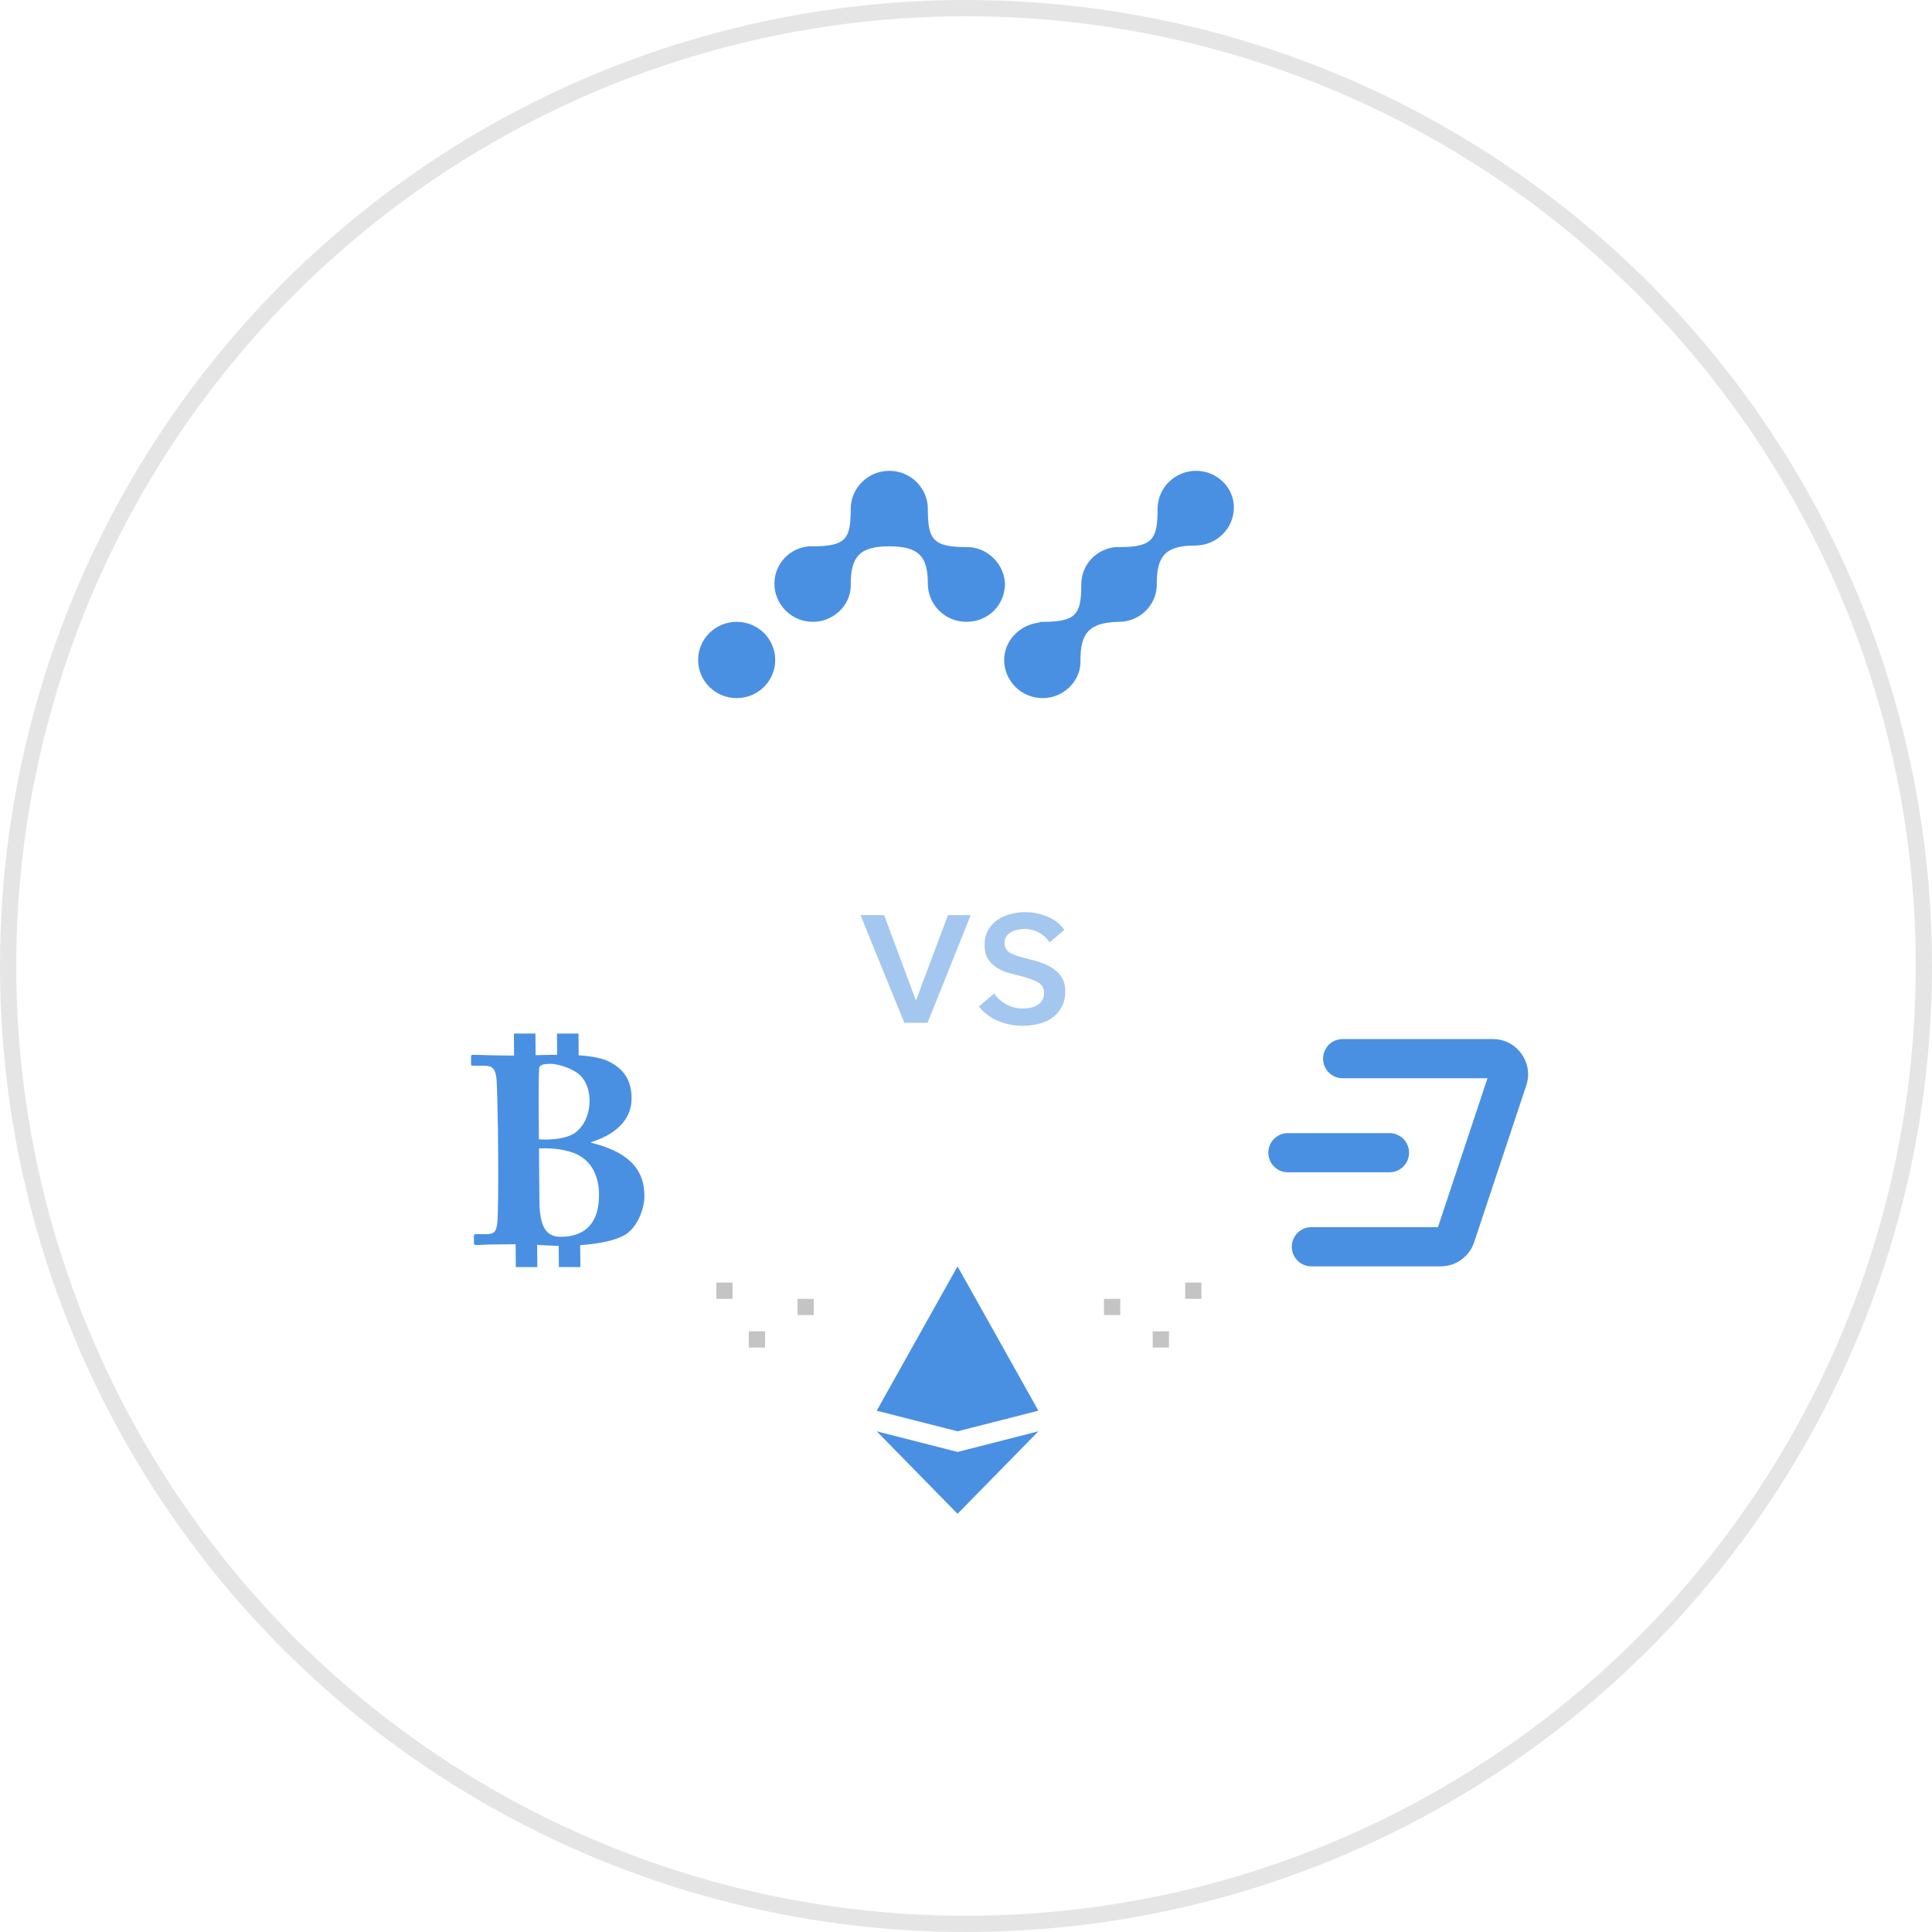 <svg width="119" height="119" viewBox="0 0 119 119" fill="none" xmlns="http://www.w3.org/2000/svg">
<circle cx="59.5" cy="59.5" r="59" stroke="#E5E5E5"/>
<path d="M45.375 43C46.686 43 47.75 41.948 47.75 40.65C47.75 39.353 46.686 38.301 45.375 38.301C44.063 38.301 43 39.353 43 40.65C43 41.948 44.063 43 45.375 43Z" fill="#4A90E2"/>
<path d="M73.675 29C72.388 29 71.3 30.028 71.3 31.35C71.3 33.21 71.003 33.699 68.925 33.699H68.727C67.54 33.797 66.6 34.776 66.6 36V36.049C66.6 37.86 66.253 38.301 64.225 38.301C64.126 38.301 64.027 38.301 63.978 38.35C62.79 38.496 61.85 39.475 61.85 40.65C61.85 41.923 62.889 43 64.225 43C65.462 43 66.501 42.021 66.55 40.846V40.65C66.55 38.986 67.094 38.35 68.876 38.301H68.925C70.162 38.301 71.201 37.322 71.25 36.098V35.951C71.25 34.238 71.795 33.601 73.625 33.601C74.912 33.601 76 32.573 76 31.252C76 30.028 74.961 29 73.675 29ZM59.723 33.699H59.525C57.447 33.699 57.15 33.21 57.15 31.35C57.15 30.077 56.111 29 54.775 29C53.489 29 52.4 30.028 52.4 31.35C52.4 33.21 52.103 33.65 50.026 33.65H49.828C48.64 33.748 47.7 34.727 47.7 35.951C47.7 37.224 48.739 38.301 50.075 38.301C51.312 38.301 52.351 37.322 52.4 36.147V36C52.4 34.287 52.945 33.65 54.775 33.65C56.606 33.65 57.15 34.287 57.15 35.951C57.15 37.224 58.189 38.301 59.525 38.301C60.861 38.301 61.9 37.273 61.9 35.951C61.85 34.776 60.91 33.797 59.723 33.699Z" fill="#4A90E2"/>
<path d="M57.13 63H55.702L53 56.364H54.456L56.402 61.586H56.43L58.39 56.364H59.79L57.13 63Z" fill="#A4C7F0"/>
<path d="M64.647 58.044C64.497 57.801 64.287 57.605 64.017 57.456C63.746 57.297 63.443 57.218 63.107 57.218C62.957 57.218 62.808 57.237 62.659 57.274C62.509 57.302 62.374 57.353 62.253 57.428C62.141 57.493 62.047 57.582 61.973 57.694C61.907 57.797 61.875 57.927 61.875 58.086C61.875 58.366 62.001 58.576 62.253 58.716C62.505 58.847 62.883 58.968 63.387 59.08C63.704 59.155 63.998 59.243 64.269 59.346C64.539 59.449 64.773 59.579 64.969 59.738C65.174 59.887 65.333 60.069 65.445 60.284C65.557 60.499 65.613 60.751 65.613 61.04C65.613 61.432 65.538 61.763 65.389 62.034C65.239 62.305 65.039 62.529 64.787 62.706C64.544 62.874 64.264 62.995 63.947 63.07C63.629 63.145 63.303 63.182 62.967 63.182C62.463 63.182 61.968 63.084 61.483 62.888C61.007 62.692 60.61 62.393 60.293 61.992L61.231 61.194C61.408 61.455 61.651 61.675 61.959 61.852C62.276 62.029 62.621 62.118 62.995 62.118C63.163 62.118 63.321 62.104 63.471 62.076C63.629 62.039 63.769 61.983 63.891 61.908C64.021 61.833 64.124 61.735 64.199 61.614C64.273 61.493 64.311 61.339 64.311 61.152C64.311 60.844 64.161 60.615 63.863 60.466C63.573 60.317 63.144 60.177 62.575 60.046C62.351 59.99 62.122 59.925 61.889 59.85C61.665 59.766 61.459 59.654 61.273 59.514C61.086 59.374 60.932 59.201 60.811 58.996C60.699 58.781 60.643 58.52 60.643 58.212C60.643 57.857 60.713 57.554 60.853 57.302C61.002 57.041 61.193 56.831 61.427 56.672C61.66 56.504 61.926 56.383 62.225 56.308C62.523 56.224 62.831 56.182 63.149 56.182C63.625 56.182 64.082 56.275 64.521 56.462C64.969 56.649 65.314 56.919 65.557 57.274L64.647 58.044Z" fill="#A4C7F0"/>
<path fill-rule="evenodd" clip-rule="evenodd" d="M63.959 86.891L58.979 78L54 86.891L58.979 88.161L63.959 86.891ZM54 88.161L58.98 93.241L63.959 88.161L58.98 89.431L54 88.161Z" fill="#4A90E2"/>
<path fill-rule="evenodd" clip-rule="evenodd" d="M35.632 63.66L34.306 63.66L34.316 64.968L34.318 64.969C33.838 64.972 33.387 64.982 32.99 64.993L32.979 63.66L31.653 63.66L31.664 65.017C30.568 65.014 29.859 64.99 29.466 64.977C29.314 64.971 29.209 64.968 29.149 64.968C29.028 64.968 29.011 65.017 29.012 65.116L29.015 65.493C29.016 65.624 29.016 65.641 29.137 65.641L29.689 65.641C30.258 65.641 30.535 65.674 30.594 66.626C30.614 66.888 30.665 68.891 30.669 69.499L30.685 71.436C30.696 72.782 30.679 74.949 30.631 75.326C30.566 75.819 30.481 76.016 29.963 76.016L29.36 76.016C29.204 76.016 29.187 76.049 29.188 76.147L29.191 76.508C29.192 76.639 29.21 76.689 29.382 76.689C29.443 76.689 29.521 76.684 29.631 76.678L29.664 76.677L29.666 76.676L29.81 76.668C29.882 76.664 29.963 76.66 30.055 76.656C30.418 76.656 30.956 76.641 31.759 76.64L31.77 78.046L33.096 78.046L33.085 76.68C33.134 76.683 33.182 76.686 33.23 76.689C33.713 76.705 34.162 76.738 34.317 76.738L34.352 76.738L34.412 76.738L34.423 78.046L35.749 78.046L35.738 76.693C37.022 76.603 37.837 76.39 38.367 76.131C39.192 75.737 39.7 74.522 39.693 73.635C39.678 71.895 38.549 70.91 36.405 70.385L36.405 70.352C38.229 69.778 38.911 68.727 38.902 67.644C38.894 66.675 38.543 65.92 37.555 65.411C37.125 65.178 36.445 65.053 35.643 64.999L35.632 63.66ZM33.21 65.805C33.178 66.133 33.173 67.561 33.184 68.924L33.194 70.172C33.902 70.237 35.005 70.139 35.502 69.712C36.068 69.236 36.321 68.497 36.315 67.775C36.31 67.151 36.097 66.495 35.594 66.117C35.004 65.674 34.157 65.526 33.967 65.526C33.605 65.526 33.225 65.542 33.21 65.805ZM35.323 71.009C34.529 70.723 33.766 70.727 33.313 70.729C33.272 70.729 33.234 70.73 33.199 70.73L33.225 73.98C33.238 75.54 33.623 76.18 34.537 76.18C35.762 76.18 36.913 75.605 36.897 73.553C36.886 72.224 36.258 71.354 35.323 71.009Z" fill="#4A90E2"/>
<path fill-rule="evenodd" clip-rule="evenodd" d="M81.493 65.207C81.493 64.54 82.032 64 82.697 64H91.954C93.433 64 94.477 65.453 94.009 66.859L90.799 76.515C90.504 77.402 89.676 78 88.744 78H80.77C80.106 78 79.567 77.46 79.567 76.793C79.567 76.127 80.106 75.586 80.77 75.586H88.57L91.62 66.414H82.697C82.032 66.414 81.493 65.873 81.493 65.207ZM78.122 71C78.122 70.333 78.661 69.793 79.326 69.793H85.586C86.251 69.793 86.789 70.333 86.789 71C86.789 71.667 86.251 72.207 85.586 72.207H79.326C78.661 72.207 78.122 71.667 78.122 71Z" fill="#4A90E2"/>
<rect x="44.122" y="79" width="1" height="1" fill="#C4C4C4"/>
<rect x="46.122" y="82" width="1" height="1" fill="#C4C4C4"/>
<rect x="49.122" y="80" width="1" height="1" fill="#C4C4C4"/>
<rect width="1" height="1" transform="matrix(-1 0 0 1 74 79)" fill="#C4C4C4"/>
<rect width="1" height="1" transform="matrix(-1 0 0 1 72 82)" fill="#C4C4C4"/>
<rect width="1" height="1" transform="matrix(-1 0 0 1 69 80)" fill="#C4C4C4"/>
</svg>
